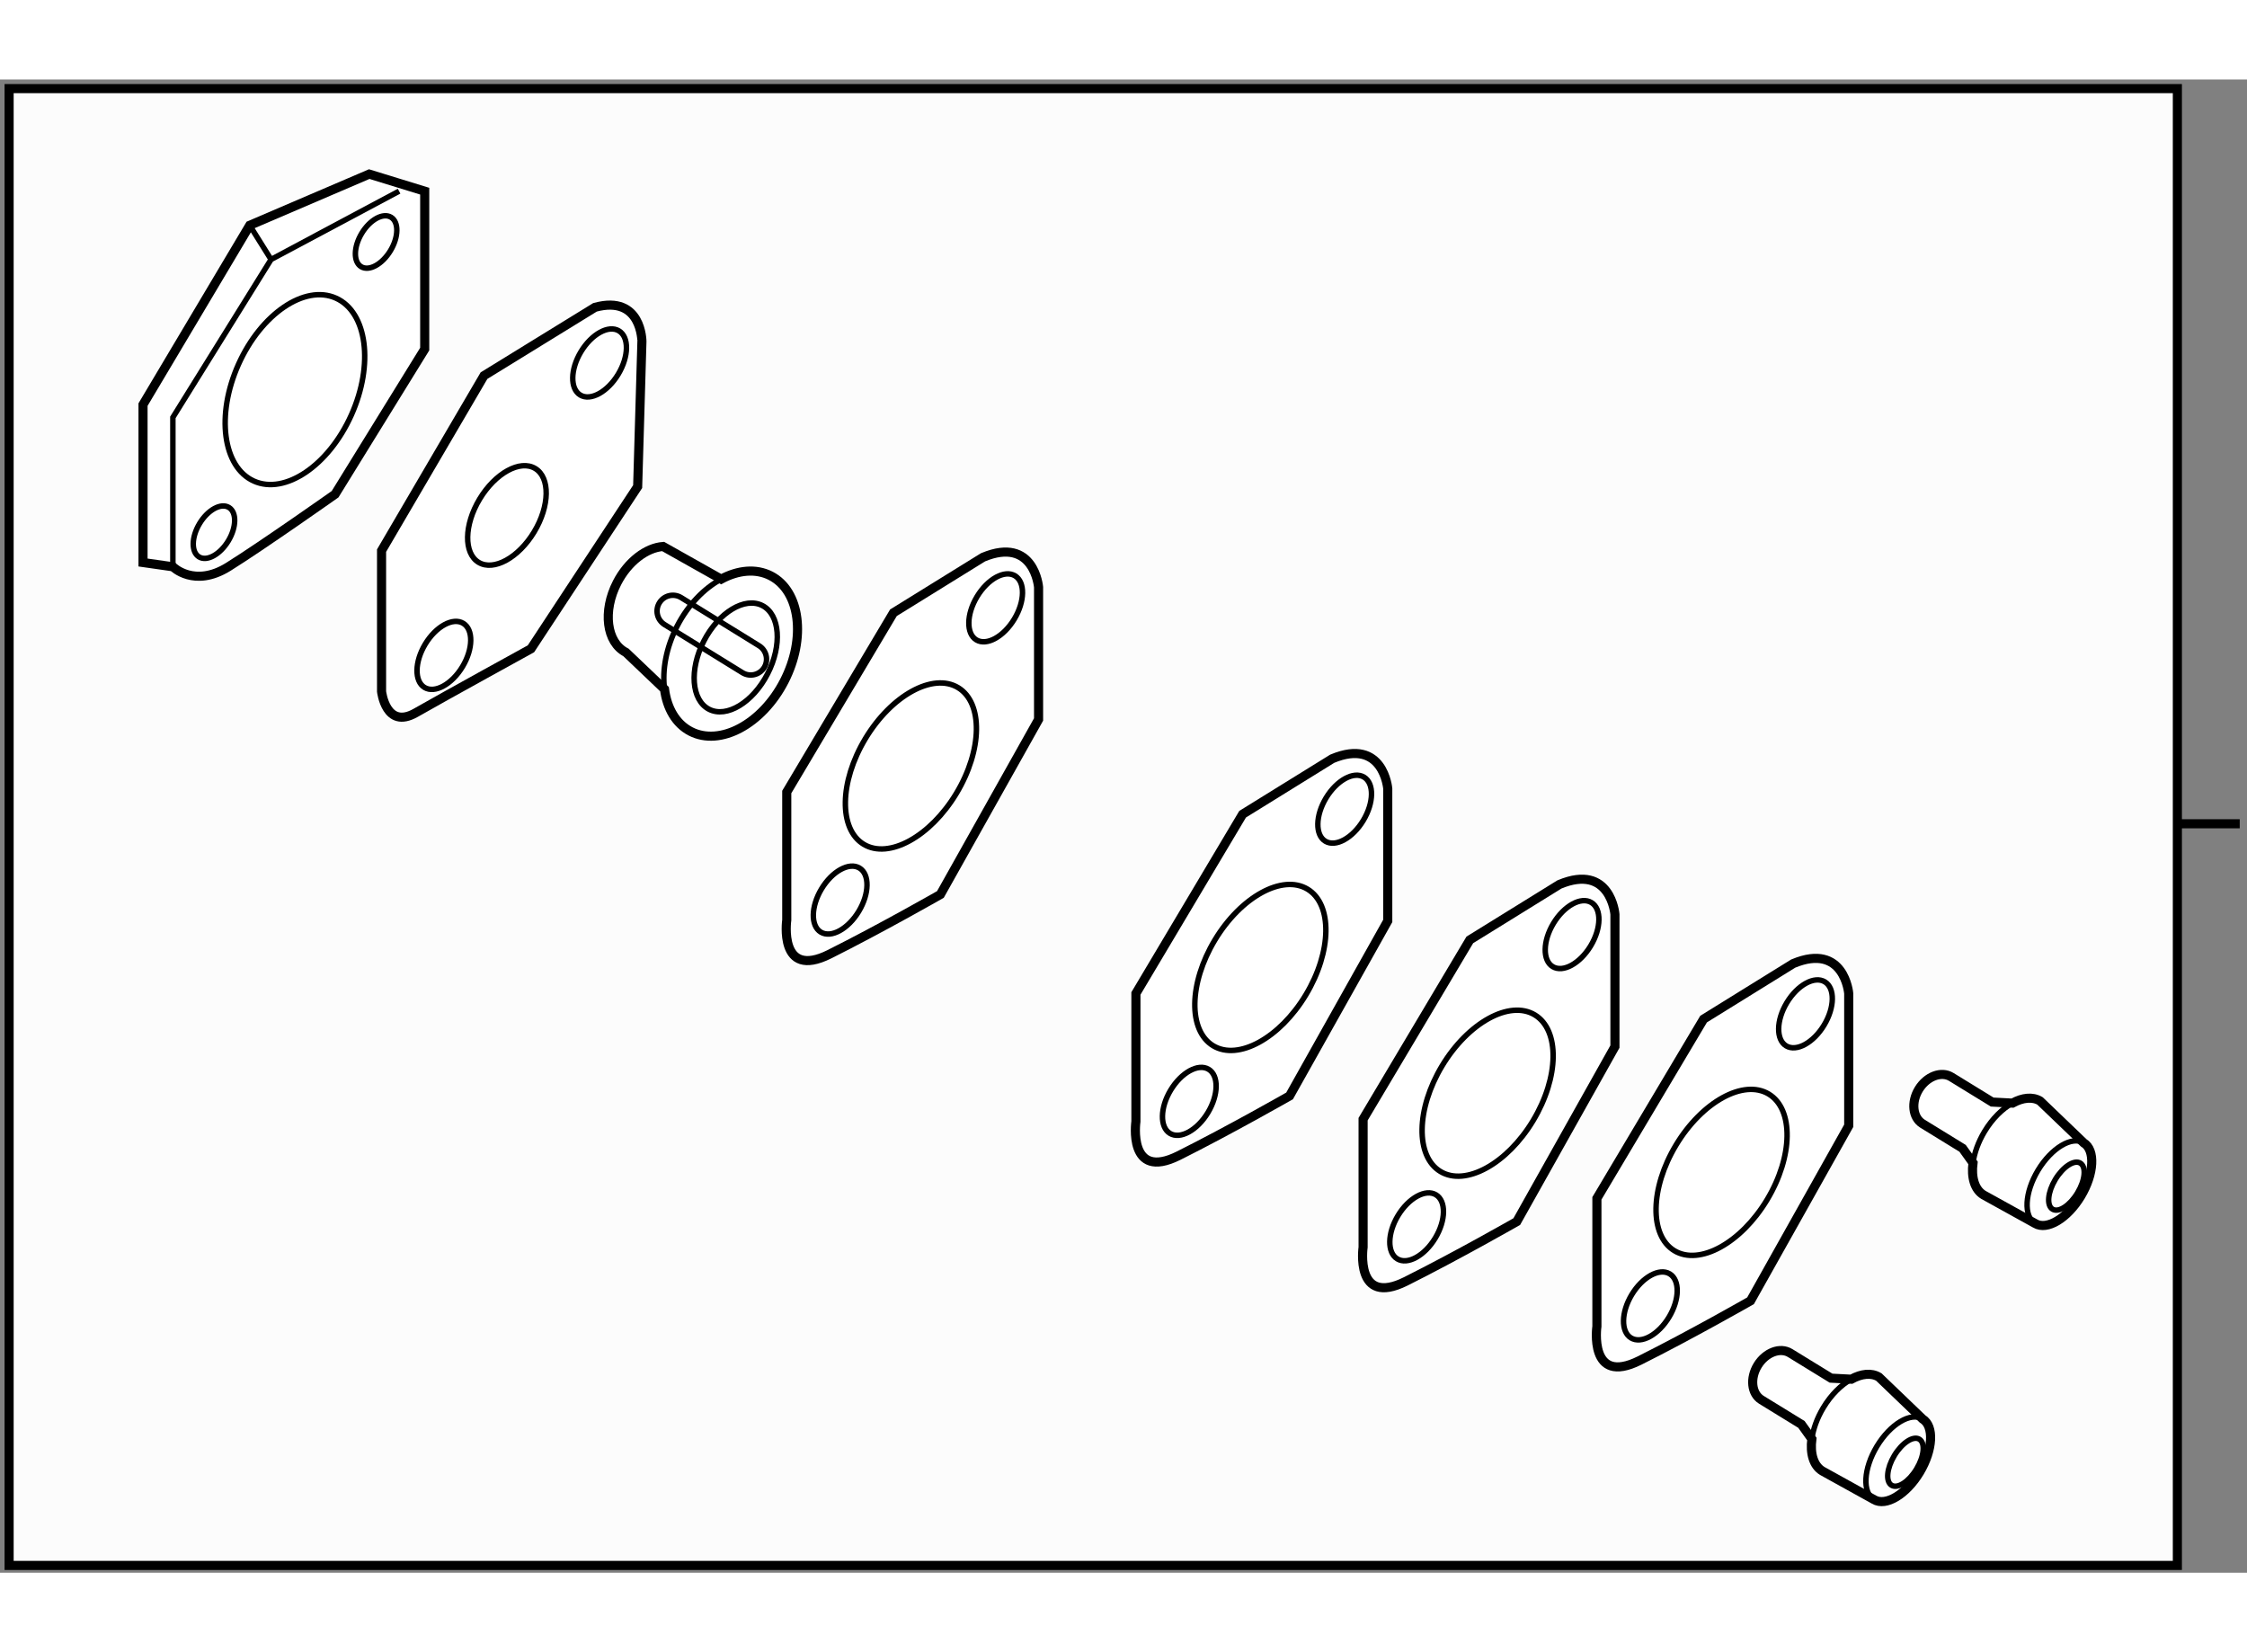 <?xml version="1.0" encoding="utf-8"?>
<!-- Generator: Adobe Illustrator 15.1.0, SVG Export Plug-In . SVG Version: 6.00 Build 0)  -->
<!DOCTYPE svg PUBLIC "-//W3C//DTD SVG 1.1//EN" "http://www.w3.org/Graphics/SVG/1.1/DTD/svg11.dtd">
<svg version="1.1" xmlns="http://www.w3.org/2000/svg" xmlns:xlink="http://www.w3.org/1999/xlink" x="0px" y="0px" width="244.8px"
	 height="180px" viewBox="6.861 4.97 123.373 81.985" enable-background="new 0 0 244.8 180" xml:space="preserve">
	
<rect x="6.861" y="4.97" width="123.373" height="81.985" fill="#808080" stroke="none"/>
	
<g><rect x="7.361" y="5.47" fill="#FCFCFC" stroke="#000000" stroke-width="0.5" width="119.05" height="81.085"></rect><line fill="none" stroke="#000000" stroke-width="0.5" x1="126.334" y1="45.834" x2="129.834" y2="45.834"></line></g><g><path fill="#FFFFFF" stroke="#000000" stroke-width="0.5" d="M30.18,19.772v-8.671l-3.046-0.937l-6.562,2.812l-5.858,9.843v8.671
				l1.64,0.234c0,0,1.172,1.171,3.047,0c1.875-1.172,5.858-3.984,5.858-3.984L30.18,19.772z"></path><ellipse transform="matrix(0.912 0.409 -0.409 0.912 11.027 -7.509)" fill="none" stroke="#000000" stroke-width="0.3" cx="23.06" cy="22.012" rx="3.398" ry="5.507"></ellipse><ellipse transform="matrix(0.856 0.516 -0.516 0.856 18.077 -5.323)" fill="none" stroke="#000000" stroke-width="0.3" cx="18.61" cy="29.842" rx="0.922" ry="1.587"></ellipse><ellipse transform="matrix(0.856 0.516 -0.516 0.856 11.133 -12.211)" fill="none" stroke="#000000" stroke-width="0.3" cx="27.516" cy="13.906" rx="0.922" ry="1.587"></ellipse><polyline fill="none" stroke="#000000" stroke-width="0.3" points="28.773,11.101 21.743,14.851 16.353,23.522 16.353,31.724 		
				"></polyline><line fill="none" stroke="#000000" stroke-width="0.3" x1="21.743" y1="14.851" x2="20.571" y2="12.976"></line></g><g><path fill="#FFFFFF" stroke="#000000" stroke-width="0.5" d="M87.562,52.21l-5.859,9.843v7.03c0,0-0.469,3.281,2.344,1.875
				c2.812-1.406,6.093-3.281,6.093-3.281l5.39-9.608v-7.265c0,0-0.234-2.812-3.046-1.64L87.562,52.21z"></path><ellipse transform="matrix(0.857 0.516 -0.516 0.857 43.957 -36.977)" fill="none" stroke="#000000" stroke-width="0.3" cx="88.509" cy="60.6" rx="2.915" ry="5.018"></ellipse><ellipse transform="matrix(0.856 0.516 -0.516 0.856 47.292 -33.938)" fill="none" stroke="#000000" stroke-width="0.3" cx="84.639" cy="68.025" rx="1.195" ry="2.056"></ellipse><ellipse transform="matrix(0.856 0.516 -0.516 0.856 40.228 -40.656)" fill="none" stroke="#000000" stroke-width="0.3" cx="93.187" cy="51.976" rx="1.195" ry="2.056"></ellipse></g><g><path fill="#FFFFFF" stroke="#000000" stroke-width="0.5" d="M100.398,56.558L94.54,66.4v7.03c0,0-0.469,3.281,2.343,1.875
				c2.813-1.406,6.093-3.281,6.093-3.281l5.39-9.608v-7.265c0,0-0.234-2.813-3.047-1.641L100.398,56.558z"></path><ellipse transform="matrix(0.857 0.516 -0.516 0.857 48.045 -42.979)" fill="none" stroke="#000000" stroke-width="0.3" cx="101.345" cy="64.948" rx="2.915" ry="5.019"></ellipse><ellipse transform="matrix(0.856 0.516 -0.516 0.856 51.382 -39.942)" fill="none" stroke="#000000" stroke-width="0.3" cx="97.475" cy="72.373" rx="1.195" ry="2.056"></ellipse><ellipse transform="matrix(0.856 0.516 -0.516 0.856 44.3 -46.649)" fill="none" stroke="#000000" stroke-width="0.3" cx="106.022" cy="56.323" rx="1.195" ry="2.055"></ellipse></g><g><path fill="#FFFFFF" stroke="#000000" stroke-width="0.5" d="M75.088,45.309l-5.859,9.843v7.03c0,0-0.469,3.281,2.344,1.875
				c2.812-1.406,6.093-3.281,6.093-3.281l5.39-9.608v-7.265c0,0-0.234-2.812-3.046-1.641L75.088,45.309z"></path><ellipse transform="matrix(0.857 0.516 -0.516 0.857 38.608 -31.531)" fill="none" stroke="#000000" stroke-width="0.3" cx="76.035" cy="53.699" rx="2.915" ry="5.018"></ellipse><ellipse transform="matrix(0.856 0.516 -0.516 0.856 41.927 -28.484)" fill="none" stroke="#000000" stroke-width="0.3" cx="72.165" cy="61.124" rx="1.195" ry="2.056"></ellipse><ellipse transform="matrix(0.856 0.516 -0.516 0.856 34.859 -35.198)" fill="none" stroke="#000000" stroke-width="0.3" cx="80.713" cy="45.074" rx="1.195" ry="2.056"></ellipse></g><g><path fill="#FFFFFF" stroke="#000000" stroke-width="0.5" d="M55.916,34.248l-5.858,9.843v7.031c0,0-0.469,3.281,2.343,1.875
				c2.812-1.406,6.093-3.281,6.093-3.281l5.39-9.608v-7.265c0,0-0.234-2.813-3.047-1.641L55.916,34.248z"></path><ellipse transform="matrix(0.857 0.516 -0.516 0.857 30.145 -23.221)" fill="none" stroke="#000000" stroke-width="0.3" cx="56.862" cy="42.638" rx="2.915" ry="5.019"></ellipse><ellipse transform="matrix(0.856 0.516 -0.516 0.856 33.462 -20.173)" fill="none" stroke="#000000" stroke-width="0.3" cx="52.992" cy="50.063" rx="1.195" ry="2.056"></ellipse><ellipse transform="matrix(0.856 0.516 -0.516 0.856 26.402 -26.892)" fill="none" stroke="#000000" stroke-width="0.3" cx="61.54" cy="34.014" rx="1.195" ry="2.056"></ellipse></g><g><path fill="#FFFFFF" stroke="#000000" stroke-width="0.5" d="M43.347,38.444c0.134,1.046,0.622,1.902,1.434,2.32
				c1.622,0.836,3.923-0.4,5.138-2.758c1.213-2.359,0.883-4.949-0.739-5.785c-0.812-0.417-1.793-0.318-2.723,0.182l-3.188-1.794
				c-0.919,0.07-1.925,0.821-2.527,1.991c-0.804,1.561-0.585,3.274,0.489,3.827L43.347,38.444z"></path><path fill="none" stroke="#000000" stroke-width="0.3" d="M43.347,38.444c-0.134-1.047,0.087-2.285,0.694-3.464
				c0.607-1.179,1.486-2.077,2.416-2.576"></path><ellipse transform="matrix(0.889 0.458 -0.458 0.889 22.046 -17.567)" fill="none" stroke="#000000" stroke-width="0.3" cx="47.263" cy="36.695" rx="1.968" ry="3.201"></ellipse><path fill="none" stroke="#000000" stroke-width="0.3" d="M48.536,36.059c0.408,0.252,0.535,0.787,0.282,1.197l0,0
				c-0.252,0.407-0.787,0.535-1.196,0.281l-4.273-2.639c-0.408-0.254-0.535-0.789-0.282-1.198l0,0
				c0.252-0.408,0.788-0.535,1.195-0.282L48.536,36.059z"></path></g><g><path fill="#FFFFFF" stroke="#000000" stroke-width="0.5" d="M106.342,79.614c-0.104,0.792,0.087,1.46,0.577,1.757l2.834,1.569
				c0.65,0.392,1.771-0.282,2.508-1.504c0.735-1.225,0.806-2.534,0.157-2.925l-2.396-2.299c-0.414-0.247-0.961-0.185-1.514,0.119
				l-1.113-0.058l-2.243-1.377c-0.549-0.339-1.347-0.037-1.783,0.672l0,0c-0.436,0.71-0.344,1.557,0.204,1.895l2.197,1.35
				L106.342,79.614z"></path><path fill="none" stroke="#000000" stroke-width="0.3" d="M109.753,82.94c-0.648-0.391-0.577-1.697,0.159-2.922
				c0.735-1.221,1.858-1.896,2.506-1.506"></path><path fill="none" stroke="#000000" stroke-width="0.3" d="M108.508,76.332c-0.55,0.303-1.106,0.847-1.534,1.559
				c-0.349,0.58-0.56,1.18-0.632,1.724"></path><ellipse transform="matrix(0.857 0.516 -0.516 0.857 57.712 -45.904)" fill="none" stroke="#000000" stroke-width="0.3" cx="111.428" cy="80.86" rx="0.712" ry="1.476"></ellipse></g><g><path fill="#FFFFFF" stroke="#000000" stroke-width="0.5" d="M115.19,64.455c-0.104,0.792,0.086,1.461,0.576,1.757l2.836,1.569
				c0.648,0.392,1.771-0.282,2.507-1.504c0.736-1.226,0.806-2.534,0.157-2.925l-2.396-2.299c-0.413-0.247-0.961-0.185-1.514,0.119
				l-1.112-0.058l-2.243-1.377c-0.55-0.34-1.349-0.037-1.785,0.672l0,0c-0.435,0.71-0.344,1.557,0.205,1.895l2.197,1.35
				L115.19,64.455z"></path><path fill="none" stroke="#000000" stroke-width="0.3" d="M118.603,67.781c-0.649-0.391-0.579-1.697,0.157-2.922
				c0.736-1.222,1.859-1.896,2.507-1.506"></path><path fill="none" stroke="#000000" stroke-width="0.3" d="M117.357,61.173c-0.55,0.303-1.106,0.847-1.534,1.559
				c-0.348,0.58-0.56,1.18-0.633,1.723"></path><ellipse transform="matrix(0.857 0.516 -0.516 0.857 51.145 -52.637)" fill="none" stroke="#000000" stroke-width="0.3" cx="120.276" cy="65.701" rx="0.712" ry="1.476"></ellipse></g><g><path fill="#FFFFFF" stroke="#000000" stroke-width="0.5" d="M39.529,17.479l-6.093,3.75l-5.625,9.608v7.733
					c0,0,0.234,2.109,1.875,1.172c1.64-0.938,6.327-3.515,6.327-3.515l5.859-8.905l0.234-7.968
					C42.107,19.354,42.107,16.776,39.529,17.479z"></path><ellipse transform="matrix(0.857 0.516 -0.516 0.857 23.353 -10.863)" fill="none" stroke="#000000" stroke-width="0.3" cx="31.216" cy="36.575" rx="1.195" ry="2.056"></ellipse><ellipse transform="matrix(0.857 0.516 -0.516 0.857 16.296 -17.576)" fill="none" stroke="#000000" stroke-width="0.3" cx="39.764" cy="20.526" rx="1.195" ry="2.056"></ellipse><ellipse transform="matrix(0.857 0.516 -0.516 0.857 19.879 -13.752)" fill="none" stroke="#000000" stroke-width="0.3" cx="34.683" cy="28.892" rx="1.747" ry="3.008"></ellipse></g>


</svg>